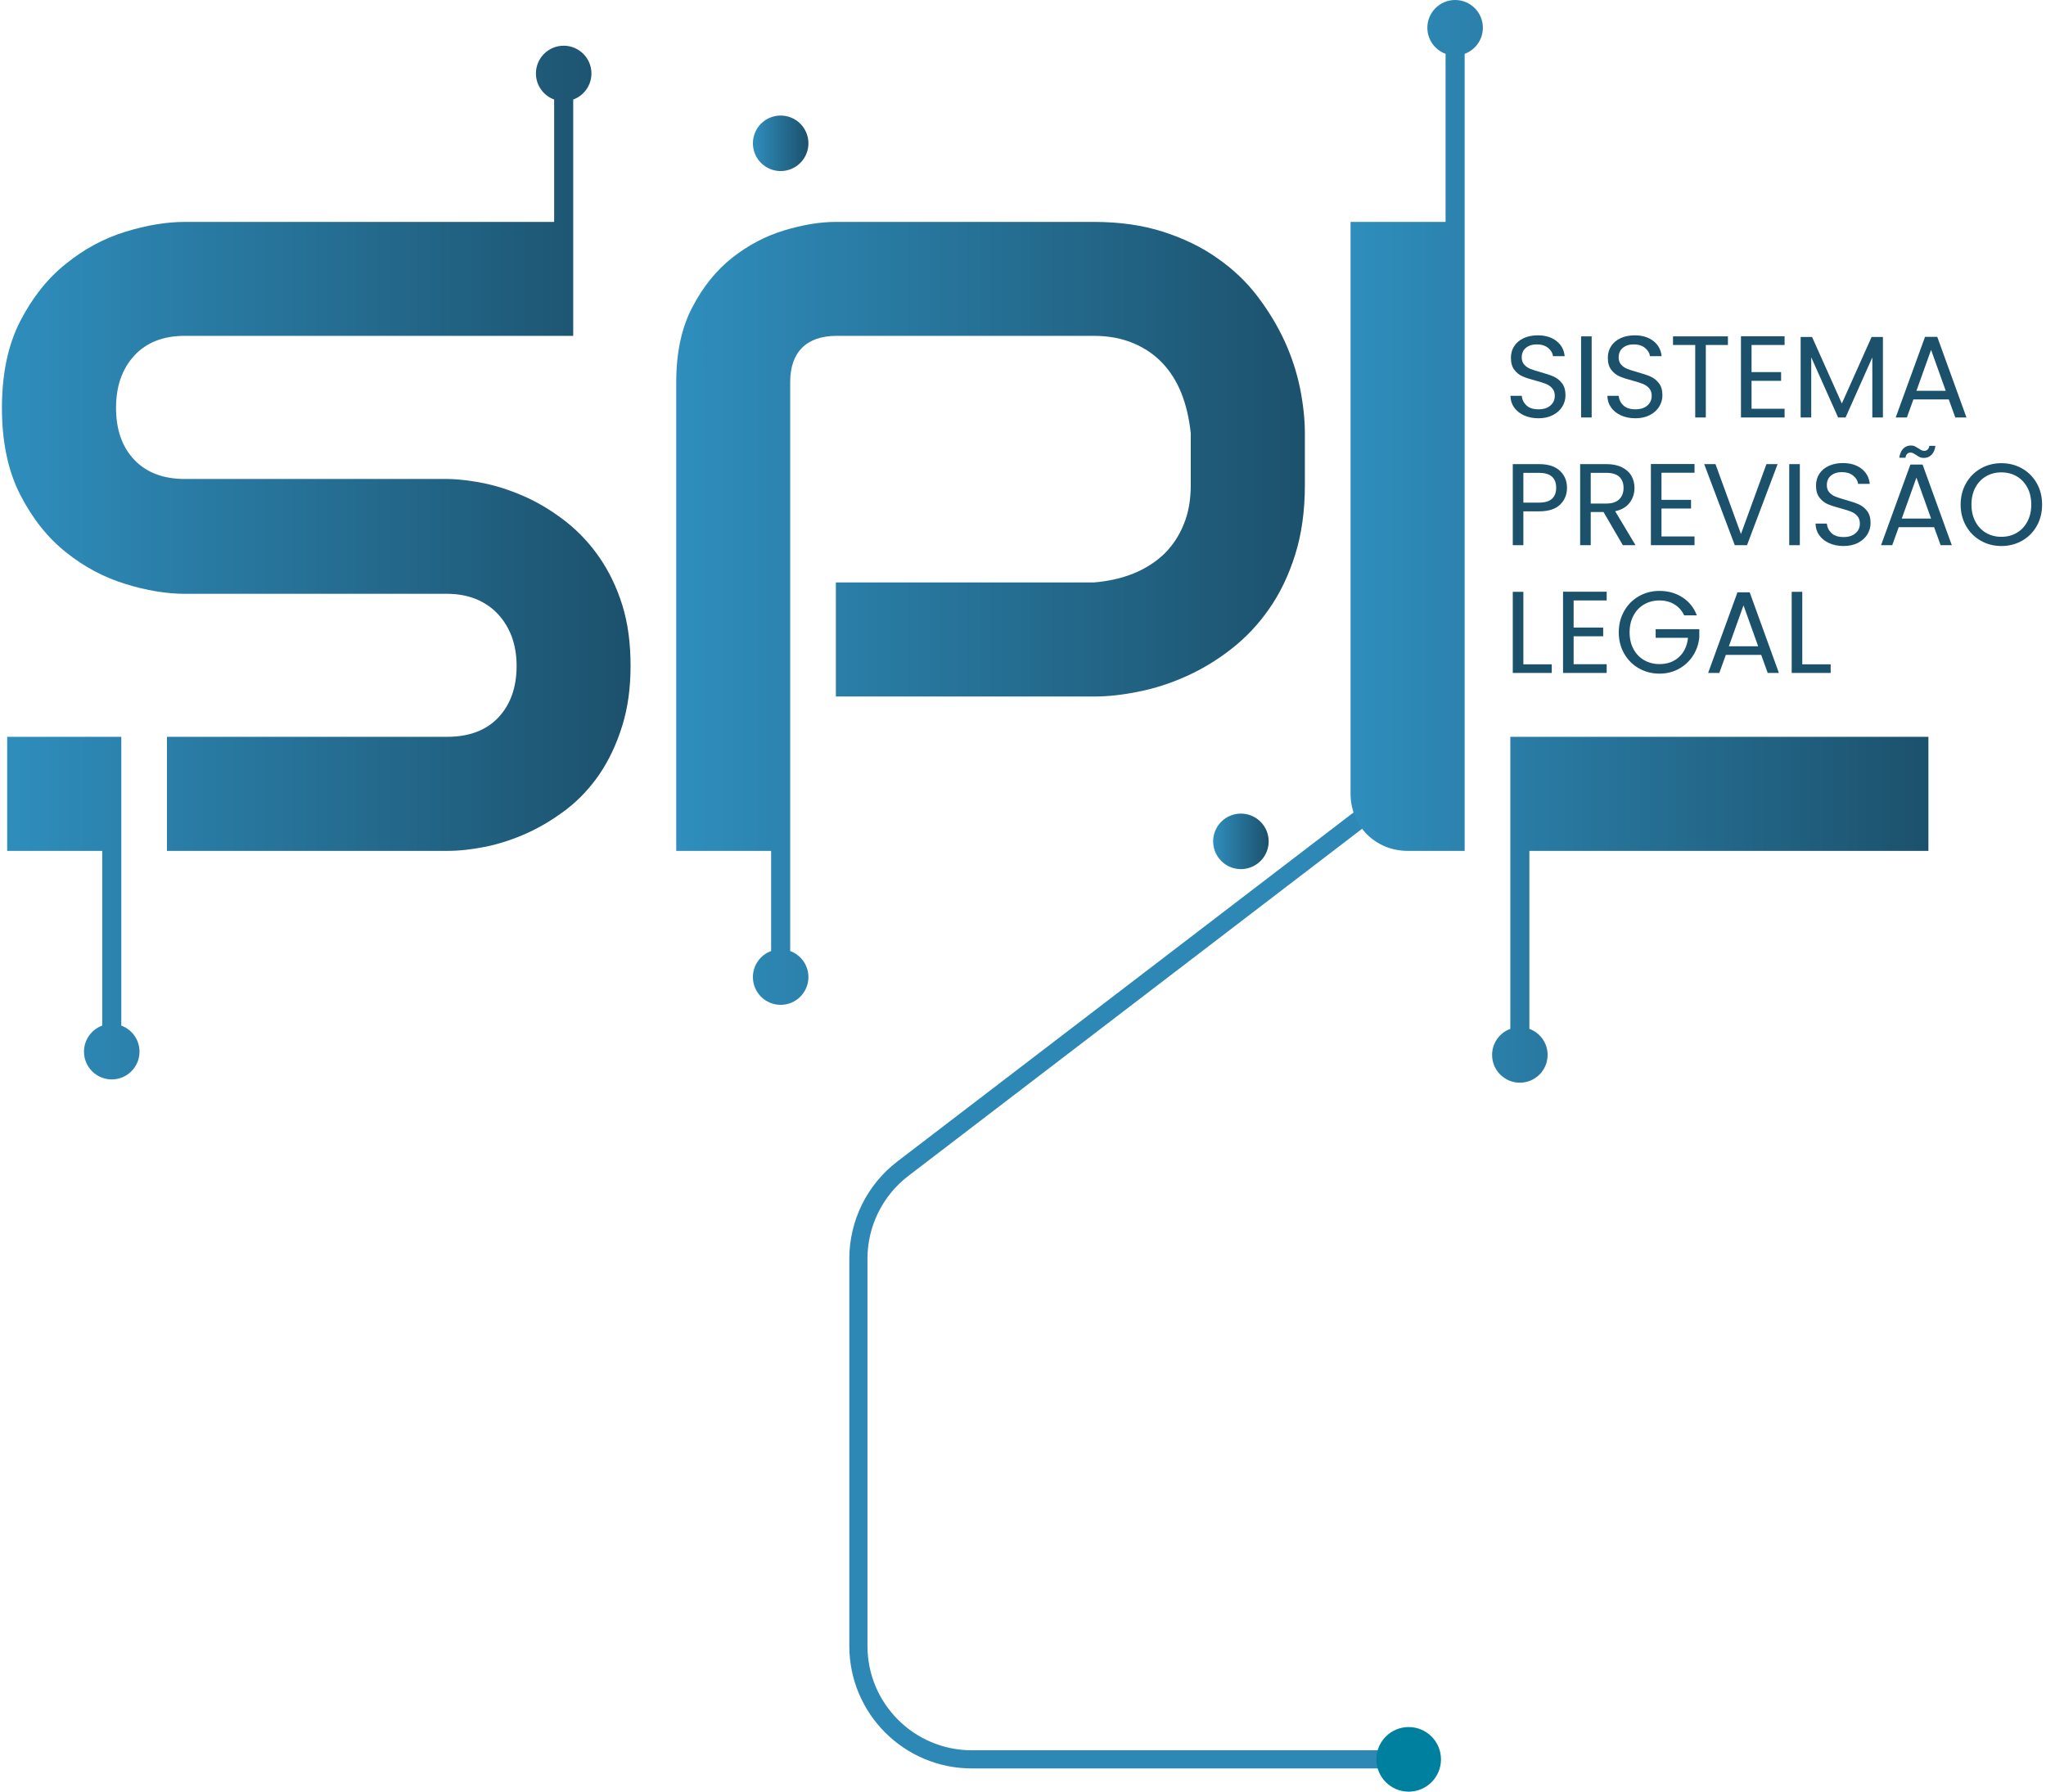 <svg xmlns="http://www.w3.org/2000/svg" width="451" height="395" viewBox="0 0 451 395" fill="none"><path d="M315.92 168.207L199.022 257.652C192.84 262.383 189.214 269.723 189.214 277.507V362.878C189.214 376.685 200.407 387.878 214.214 387.878H305.922" stroke="#2D88B5" stroke-width="4"></path><circle cx="310.516" cy="387.878" r="7.122" fill="#00809F"></circle><path fill-rule="evenodd" clip-rule="evenodd" d="M339.13 92.216C337.95 92.216 336.894 92.006 335.962 91.587C335.03 91.168 334.299 90.587 333.769 89.843C333.239 89.099 332.965 88.24 332.948 87.265H335.436C335.522 88.103 335.868 88.808 336.475 89.381C337.082 89.954 337.967 90.241 339.13 90.241C340.241 90.241 341.118 89.963 341.759 89.407C342.4 88.851 342.721 88.137 342.721 87.265C342.721 86.581 342.532 86.026 342.156 85.598C341.78 85.171 341.31 84.846 340.746 84.623C340.181 84.401 339.42 84.162 338.463 83.905C337.283 83.598 336.338 83.29 335.629 82.982C334.919 82.674 334.312 82.191 333.808 81.533C333.303 80.874 333.051 79.99 333.051 78.878C333.051 77.903 333.299 77.04 333.795 76.288C334.29 75.535 334.987 74.954 335.885 74.543C336.783 74.133 337.813 73.928 338.976 73.928C340.651 73.928 342.024 74.347 343.093 75.185C344.161 76.022 344.764 77.134 344.901 78.519H342.336C342.25 77.835 341.891 77.232 341.258 76.711C340.626 76.189 339.788 75.928 338.745 75.928C337.77 75.928 336.975 76.181 336.36 76.685C335.744 77.189 335.436 77.895 335.436 78.801C335.436 79.451 335.62 79.981 335.988 80.391C336.355 80.802 336.808 81.114 337.347 81.328C337.886 81.541 338.642 81.785 339.617 82.059C340.797 82.383 341.746 82.704 342.464 83.02C343.182 83.337 343.798 83.824 344.311 84.482C344.824 85.141 345.08 86.034 345.08 87.163C345.08 88.035 344.85 88.856 344.388 89.625C343.926 90.394 343.242 91.019 342.336 91.497C341.429 91.976 340.361 92.216 339.13 92.216ZM350.851 74.159V92.036H348.517V74.159H350.851ZM360.495 92.216C359.315 92.216 358.26 92.006 357.328 91.587C356.396 91.168 355.665 90.587 355.135 89.843C354.604 89.099 354.331 88.24 354.314 87.265H356.802C356.887 88.103 357.234 88.808 357.841 89.381C358.448 89.954 359.332 90.241 360.495 90.241C361.607 90.241 362.483 89.963 363.124 89.407C363.766 88.851 364.086 88.137 364.086 87.265C364.086 86.581 363.898 86.026 363.522 85.598C363.146 85.171 362.675 84.846 362.111 84.623C361.547 84.401 360.786 84.162 359.828 83.905C358.649 83.598 357.704 83.29 356.994 82.982C356.285 82.674 355.678 82.191 355.173 81.533C354.669 80.874 354.416 79.99 354.416 78.878C354.416 77.903 354.664 77.04 355.16 76.288C355.656 75.535 356.353 74.954 357.251 74.543C358.148 74.133 359.179 73.928 360.341 73.928C362.017 73.928 363.39 74.347 364.458 75.185C365.527 76.022 366.13 77.134 366.266 78.519H363.701C363.616 77.835 363.257 77.232 362.624 76.711C361.992 76.189 361.154 75.928 360.111 75.928C359.136 75.928 358.341 76.181 357.725 76.685C357.11 77.189 356.802 77.895 356.802 78.801C356.802 79.451 356.986 79.981 357.353 80.391C357.721 80.802 358.174 81.114 358.713 81.328C359.251 81.541 360.008 81.785 360.983 82.059C362.163 82.383 363.111 82.704 363.83 83.02C364.548 83.337 365.163 83.824 365.676 84.482C366.189 85.141 366.446 86.034 366.446 87.163C366.446 88.035 366.215 88.856 365.753 89.625C365.292 90.394 364.608 91.019 363.701 91.497C362.795 91.976 361.726 92.216 360.495 92.216ZM380.886 74.159V76.057H376.013V92.036H373.679V76.057H368.78V74.159H380.886ZM386.093 76.057V82.033H392.608V83.957H386.093V90.112H393.378V92.036H383.759V74.133H393.378V76.057H386.093ZM415.051 74.287V92.036H412.717V78.801L406.818 92.036H405.176L399.251 78.775V92.036H396.917V74.287H399.431L405.997 88.958L412.563 74.287H415.051ZM429.568 88.061H421.771L420.335 92.036H417.873L424.336 74.261H427.029L433.467 92.036H431.005L429.568 88.061ZM428.902 86.162L425.67 77.134L422.438 86.162H428.902ZM345.414 107.553C345.414 109.041 344.905 110.276 343.888 111.259C342.87 112.242 341.318 112.734 339.232 112.734H335.795V120.198H333.461V102.32H339.232C341.25 102.32 342.785 102.808 343.836 103.782C344.888 104.757 345.414 106.014 345.414 107.553ZM339.232 110.81C340.532 110.81 341.49 110.528 342.105 109.964C342.721 109.399 343.028 108.596 343.028 107.553C343.028 105.347 341.763 104.244 339.232 104.244H335.795V110.81H339.232ZM357.725 120.198L353.467 112.888H350.646V120.198H348.312V102.32H354.083C355.434 102.32 356.575 102.551 357.507 103.013C358.439 103.475 359.136 104.099 359.598 104.885C360.059 105.672 360.29 106.57 360.29 107.578C360.29 108.81 359.935 109.896 359.226 110.836C358.516 111.776 357.452 112.401 356.032 112.708L360.521 120.198H357.725ZM350.646 111.015H354.083C355.348 111.015 356.297 110.703 356.93 110.079C357.563 109.455 357.879 108.622 357.879 107.578C357.879 106.518 357.567 105.698 356.943 105.116C356.319 104.535 355.365 104.244 354.083 104.244H350.646V111.015ZM366.241 104.218V110.195H372.755V112.118H366.241V118.274H373.525V120.198H363.907V102.295H373.525V104.218H366.241ZM391.838 102.32L385.093 120.198H382.399L375.654 102.32H378.142L383.759 117.736L389.376 102.32H391.838ZM396.737 102.32V120.198H394.403V102.32H396.737ZM406.381 120.377C405.201 120.377 404.146 120.168 403.214 119.749C402.282 119.33 401.551 118.749 401.021 118.005C400.49 117.261 400.217 116.402 400.2 115.427H402.688C402.773 116.265 403.12 116.97 403.727 117.543C404.334 118.116 405.218 118.402 406.381 118.402C407.493 118.402 408.369 118.125 409.01 117.569C409.652 117.013 409.972 116.299 409.972 115.427C409.972 114.743 409.784 114.187 409.408 113.76C409.032 113.332 408.561 113.008 407.997 112.785C407.433 112.563 406.672 112.323 405.715 112.067C404.535 111.759 403.59 111.452 402.88 111.144C402.171 110.836 401.564 110.353 401.059 109.695C400.555 109.036 400.302 108.151 400.302 107.04C400.302 106.065 400.55 105.202 401.046 104.449C401.542 103.697 402.239 103.116 403.137 102.705C404.034 102.295 405.065 102.09 406.227 102.09C407.903 102.09 409.276 102.509 410.344 103.346C411.413 104.184 412.016 105.296 412.152 106.681H409.588C409.502 105.997 409.143 105.394 408.51 104.872C407.878 104.351 407.04 104.09 405.997 104.09C405.022 104.09 404.227 104.343 403.611 104.847C402.996 105.351 402.688 106.057 402.688 106.963C402.688 107.613 402.872 108.143 403.239 108.553C403.607 108.963 404.06 109.276 404.599 109.489C405.137 109.703 405.894 109.947 406.869 110.22C408.049 110.545 408.997 110.866 409.716 111.182C410.434 111.499 411.05 111.986 411.562 112.644C412.075 113.302 412.332 114.196 412.332 115.324C412.332 116.197 412.101 117.017 411.64 117.787C411.178 118.556 410.494 119.18 409.588 119.659C408.681 120.138 407.612 120.377 406.381 120.377ZM426.336 116.222H418.539L417.103 120.198H414.641L421.104 102.423H423.797L430.235 120.198H427.773L426.336 116.222ZM425.67 114.324L422.438 105.296L419.206 114.324H425.67ZM418.667 100.91C418.787 100.038 419.073 99.371 419.527 98.909C419.98 98.448 420.548 98.217 421.232 98.217C421.557 98.217 421.835 98.272 422.066 98.383C422.297 98.494 422.575 98.653 422.9 98.858C423.139 99.029 423.353 99.161 423.541 99.255C423.729 99.349 423.934 99.397 424.156 99.397C424.447 99.397 424.695 99.302 424.9 99.114C425.105 98.926 425.234 98.653 425.285 98.294H426.619C426.516 99.148 426.234 99.807 425.772 100.268C425.31 100.73 424.738 100.961 424.054 100.961C423.729 100.961 423.442 100.905 423.194 100.794C422.946 100.683 422.669 100.516 422.361 100.294C422.087 100.123 421.869 99.995 421.707 99.909C421.544 99.824 421.352 99.781 421.13 99.781C420.839 99.781 420.595 99.875 420.399 100.063C420.202 100.251 420.078 100.533 420.027 100.91H418.667ZM441.162 120.377C439.503 120.377 437.99 119.988 436.622 119.21C435.254 118.432 434.172 117.347 433.377 115.953C432.582 114.559 432.184 112.99 432.184 111.246C432.184 109.502 432.582 107.933 433.377 106.54C434.172 105.146 435.254 104.06 436.622 103.282C437.99 102.504 439.503 102.115 441.162 102.115C442.837 102.115 444.359 102.504 445.727 103.282C447.095 104.06 448.172 105.142 448.959 106.527C449.745 107.912 450.139 109.485 450.139 111.246C450.139 113.008 449.745 114.581 448.959 115.966C448.172 117.351 447.095 118.432 445.727 119.21C444.359 119.988 442.837 120.377 441.162 120.377ZM441.162 118.351C442.41 118.351 443.534 118.06 444.534 117.479C445.535 116.898 446.321 116.068 446.894 114.991C447.467 113.914 447.753 112.666 447.753 111.246C447.753 109.81 447.467 108.557 446.894 107.489C446.321 106.42 445.539 105.595 444.547 105.014C443.555 104.432 442.427 104.142 441.162 104.142C439.896 104.142 438.767 104.432 437.776 105.014C436.784 105.595 436.002 106.42 435.429 107.489C434.856 108.557 434.57 109.81 434.57 111.246C434.57 112.666 434.856 113.914 435.429 114.991C436.002 116.068 436.788 116.898 437.789 117.479C438.789 118.06 439.913 118.351 441.162 118.351ZM335.795 146.462H342.054V148.36H333.461V130.482H335.795V146.462ZM346.876 132.38V138.356H353.391V140.28H346.876V146.436H354.16V148.36H344.542V130.457H354.16V132.38H346.876ZM371.242 135.663C370.746 134.62 370.028 133.812 369.088 133.239C368.147 132.667 367.053 132.38 365.805 132.38C364.557 132.38 363.432 132.667 362.432 133.239C361.432 133.812 360.645 134.633 360.072 135.702C359.499 136.771 359.213 138.006 359.213 139.408C359.213 140.81 359.499 142.042 360.072 143.102C360.645 144.162 361.432 144.978 362.432 145.551C363.432 146.124 364.557 146.41 365.805 146.41C367.549 146.41 368.985 145.889 370.114 144.846C371.242 143.803 371.901 142.392 372.089 140.614H364.958V138.716H374.577V140.511C374.44 141.981 373.978 143.328 373.192 144.551C372.405 145.773 371.37 146.739 370.088 147.449C368.806 148.159 367.378 148.514 365.805 148.514C364.146 148.514 362.633 148.125 361.265 147.347C359.897 146.568 358.815 145.487 358.02 144.102C357.225 142.717 356.827 141.152 356.827 139.408C356.827 137.664 357.225 136.095 358.02 134.701C358.815 133.308 359.897 132.222 361.265 131.444C362.633 130.666 364.146 130.277 365.805 130.277C367.703 130.277 369.383 130.747 370.845 131.688C372.307 132.628 373.371 133.953 374.038 135.663H371.242ZM388.222 144.384H380.425L378.988 148.36H376.526L382.99 130.585H385.683L392.121 148.36H389.659L388.222 144.384ZM387.555 142.486L384.324 133.457L381.091 142.486H387.555ZM397.276 146.462H403.534V148.36H394.942V130.482H397.276V146.462Z" fill="#1C516C"></path><path d="M425.08 187.592H337.123V226.828C339.467 227.685 341.14 229.935 341.14 232.576C341.14 235.955 338.401 238.695 335.022 238.695C331.643 238.695 328.903 235.955 328.903 232.576C328.903 229.935 330.576 227.685 332.921 226.828V187.592V162.439H337.123H425.08V187.592ZM320.752 0C324.131 0 326.87 2.739 326.87 6.118C326.87 8.759 325.197 11.009 322.853 11.866V48.923V48.985V115.958V162.439V187.592H310.376C308.593 187.592 306.91 187.262 305.358 186.635C303.807 185.975 302.454 185.083 301.331 183.961C300.209 182.839 299.318 181.485 298.691 179.967C298.03 178.415 297.7 176.732 297.7 174.917V48.923H318.65V11.867C316.306 11.009 314.633 8.759 314.633 6.118C314.633 2.739 317.372 0 320.752 0Z" fill="url(#paint0_linear_2017_2726)"></path><path d="M287.633 106.953C287.633 112.663 286.907 117.812 285.488 122.301C284.068 126.824 282.154 130.818 279.744 134.251C277.334 137.717 274.529 140.654 271.393 143.097C268.224 145.573 264.923 147.553 261.457 149.105C258.024 150.656 254.525 151.778 251.027 152.471C247.528 153.197 244.227 153.56 241.124 153.56H184.25V128.408H241.124C244.326 128.144 247.264 127.484 249.871 126.428C252.479 125.371 254.723 123.919 256.605 122.136C258.453 120.321 259.906 118.143 260.929 115.601C261.985 113.059 262.48 110.154 262.48 106.953V95.531C262.15 92.363 261.49 89.458 260.467 86.817C259.411 84.177 258.024 81.932 256.242 80.051C254.493 78.202 252.347 76.717 249.805 75.66C247.297 74.604 244.392 74.043 241.124 74.043H184.448C181.081 74.043 178.54 74.934 176.79 76.684C175.074 78.4 174.183 80.942 174.183 84.21V187.286V187.592V209.668C176.527 210.525 178.2 212.775 178.2 215.416C178.2 218.795 175.461 221.534 172.081 221.534C168.702 221.534 165.963 218.795 165.963 215.416C165.963 212.775 167.636 210.525 169.98 209.668V187.592H149.063V84.21C149.063 77.773 150.218 72.294 152.595 67.771C154.939 63.249 157.876 59.618 161.375 56.846C164.907 54.073 168.703 52.059 172.829 50.805C176.956 49.551 180.784 48.923 184.25 48.923H241.124C246.801 48.923 251.885 49.65 256.407 51.102C260.896 52.554 264.89 54.469 268.323 56.911C271.789 59.321 274.727 62.094 277.136 65.263C279.546 68.432 281.56 71.732 283.144 75.165C284.728 78.631 285.851 82.097 286.577 85.629C287.27 89.128 287.633 92.428 287.633 95.531V106.953Z" fill="url(#paint1_linear_2017_2726)"></path><path d="M138.996 146.793C138.996 151.745 138.369 156.201 137.115 160.162C135.86 164.156 134.21 167.622 132.163 170.659C130.083 173.695 127.674 176.27 124.901 178.415C122.129 180.528 119.257 182.278 116.286 183.631C113.315 184.984 110.312 185.975 107.242 186.635C104.172 187.262 101.3 187.592 98.594 187.592H36.801V162.439H98.594C103.413 162.439 107.176 161.02 109.849 158.181C112.523 155.343 113.877 151.547 113.877 146.793C113.877 144.45 113.513 142.337 112.82 140.39C112.094 138.475 111.071 136.792 109.75 135.372C108.43 133.953 106.813 132.864 104.931 132.072C103.017 131.312 100.904 130.916 98.594 130.916H40.763C36.702 130.916 32.312 130.19 27.625 128.738C22.905 127.285 18.548 124.975 14.52 121.74C10.46 118.505 7.127 114.28 4.453 109.064C1.779 103.849 0.426 97.478 0.426 89.92C0.426 82.361 1.779 76.023 4.453 70.808C7.127 65.625 10.46 61.4 14.52 58.165C18.548 54.897 22.905 52.554 27.625 51.102C32.312 49.649 36.702 48.923 40.763 48.923H122.151V21.945C119.807 21.087 118.134 18.837 118.134 16.196C118.134 12.817 120.873 10.078 124.252 10.078C127.632 10.078 130.371 12.817 130.371 16.196C130.371 18.837 128.698 21.087 126.354 21.944V48.923V74.042H122.151H40.763C35.976 74.042 32.279 75.495 29.605 78.4C26.932 81.304 25.578 85.133 25.578 89.92C25.578 94.739 26.932 98.568 29.605 101.374C32.279 104.179 35.976 105.599 40.763 105.599H98.594H98.791C101.498 105.665 104.37 106.028 107.374 106.688C110.411 107.381 113.448 108.437 116.418 109.824C119.422 111.243 122.294 113.059 125 115.204C127.707 117.383 130.117 119.957 132.196 122.994C134.276 126.031 135.959 129.497 137.181 133.425C138.402 137.353 138.996 141.809 138.996 146.793ZM26.734 226.109C29.078 226.966 30.751 229.216 30.751 231.857C30.751 235.236 28.012 237.975 24.633 237.975C21.253 237.975 18.514 235.236 18.514 231.857C18.514 229.216 20.187 226.966 22.531 226.109V187.592H1.581V162.439H22.531H26.734V187.592V226.109Z" fill="url(#paint2_linear_2017_2726)"></path><path d="M172.082 25.475C173.705 25.475 175.261 26.119 176.408 27.267C177.556 28.414 178.2 29.971 178.2 31.593C178.2 32.803 177.841 33.986 177.169 34.992C176.497 35.999 175.541 36.783 174.423 37.246C173.305 37.709 172.075 37.83 170.888 37.594C169.701 37.358 168.611 36.775 167.755 35.92C166.9 35.064 166.317 33.974 166.081 32.787C165.845 31.6 165.966 30.37 166.429 29.252C166.892 28.134 167.676 27.178 168.682 26.506C169.689 25.833 170.872 25.475 172.082 25.475Z" fill="url(#paint3_linear_2017_2726)"></path><path d="M273.533 179.373C275.156 179.373 276.712 180.017 277.86 181.165C279.007 182.312 279.652 183.868 279.652 185.491C279.652 186.701 279.293 187.884 278.621 188.89C277.948 189.897 276.993 190.681 275.875 191.144C274.757 191.607 273.526 191.728 272.339 191.492C271.153 191.256 270.062 190.673 269.207 189.818C268.351 188.962 267.768 187.872 267.532 186.685C267.296 185.498 267.417 184.268 267.88 183.15C268.343 182.032 269.128 181.076 270.134 180.404C271.14 179.731 272.323 179.373 273.533 179.373Z" fill="url(#paint4_linear_2017_2726)"></path><defs><linearGradient id="paint0_linear_2017_2726" x1="297.7" y1="0" x2="425.08" y2="0" gradientUnits="userSpaceOnUse"><stop stop-color="#2F8EBD"></stop><stop offset="1" stop-color="#1C516C"></stop></linearGradient><linearGradient id="paint1_linear_2017_2726" x1="149.063" y1="48.923" x2="287.633" y2="48.923" gradientUnits="userSpaceOnUse"><stop stop-color="#2F8EBD"></stop><stop offset="1" stop-color="#1C516C"></stop></linearGradient><linearGradient id="paint2_linear_2017_2726" x1="0.426" y1="10.078" x2="138.996" y2="10.078" gradientUnits="userSpaceOnUse"><stop stop-color="#2F8EBD"></stop><stop offset="1" stop-color="#1C516C"></stop></linearGradient><linearGradient id="paint3_linear_2017_2726" x1="165.963" y1="25.475" x2="178.2" y2="25.475" gradientUnits="userSpaceOnUse"><stop stop-color="#2F8EBD"></stop><stop offset="1" stop-color="#1C516C"></stop></linearGradient><linearGradient id="paint4_linear_2017_2726" x1="267.415" y1="179.373" x2="279.652" y2="179.373" gradientUnits="userSpaceOnUse"><stop stop-color="#2F8EBD"></stop><stop offset="1" stop-color="#1C516C"></stop></linearGradient></defs></svg>